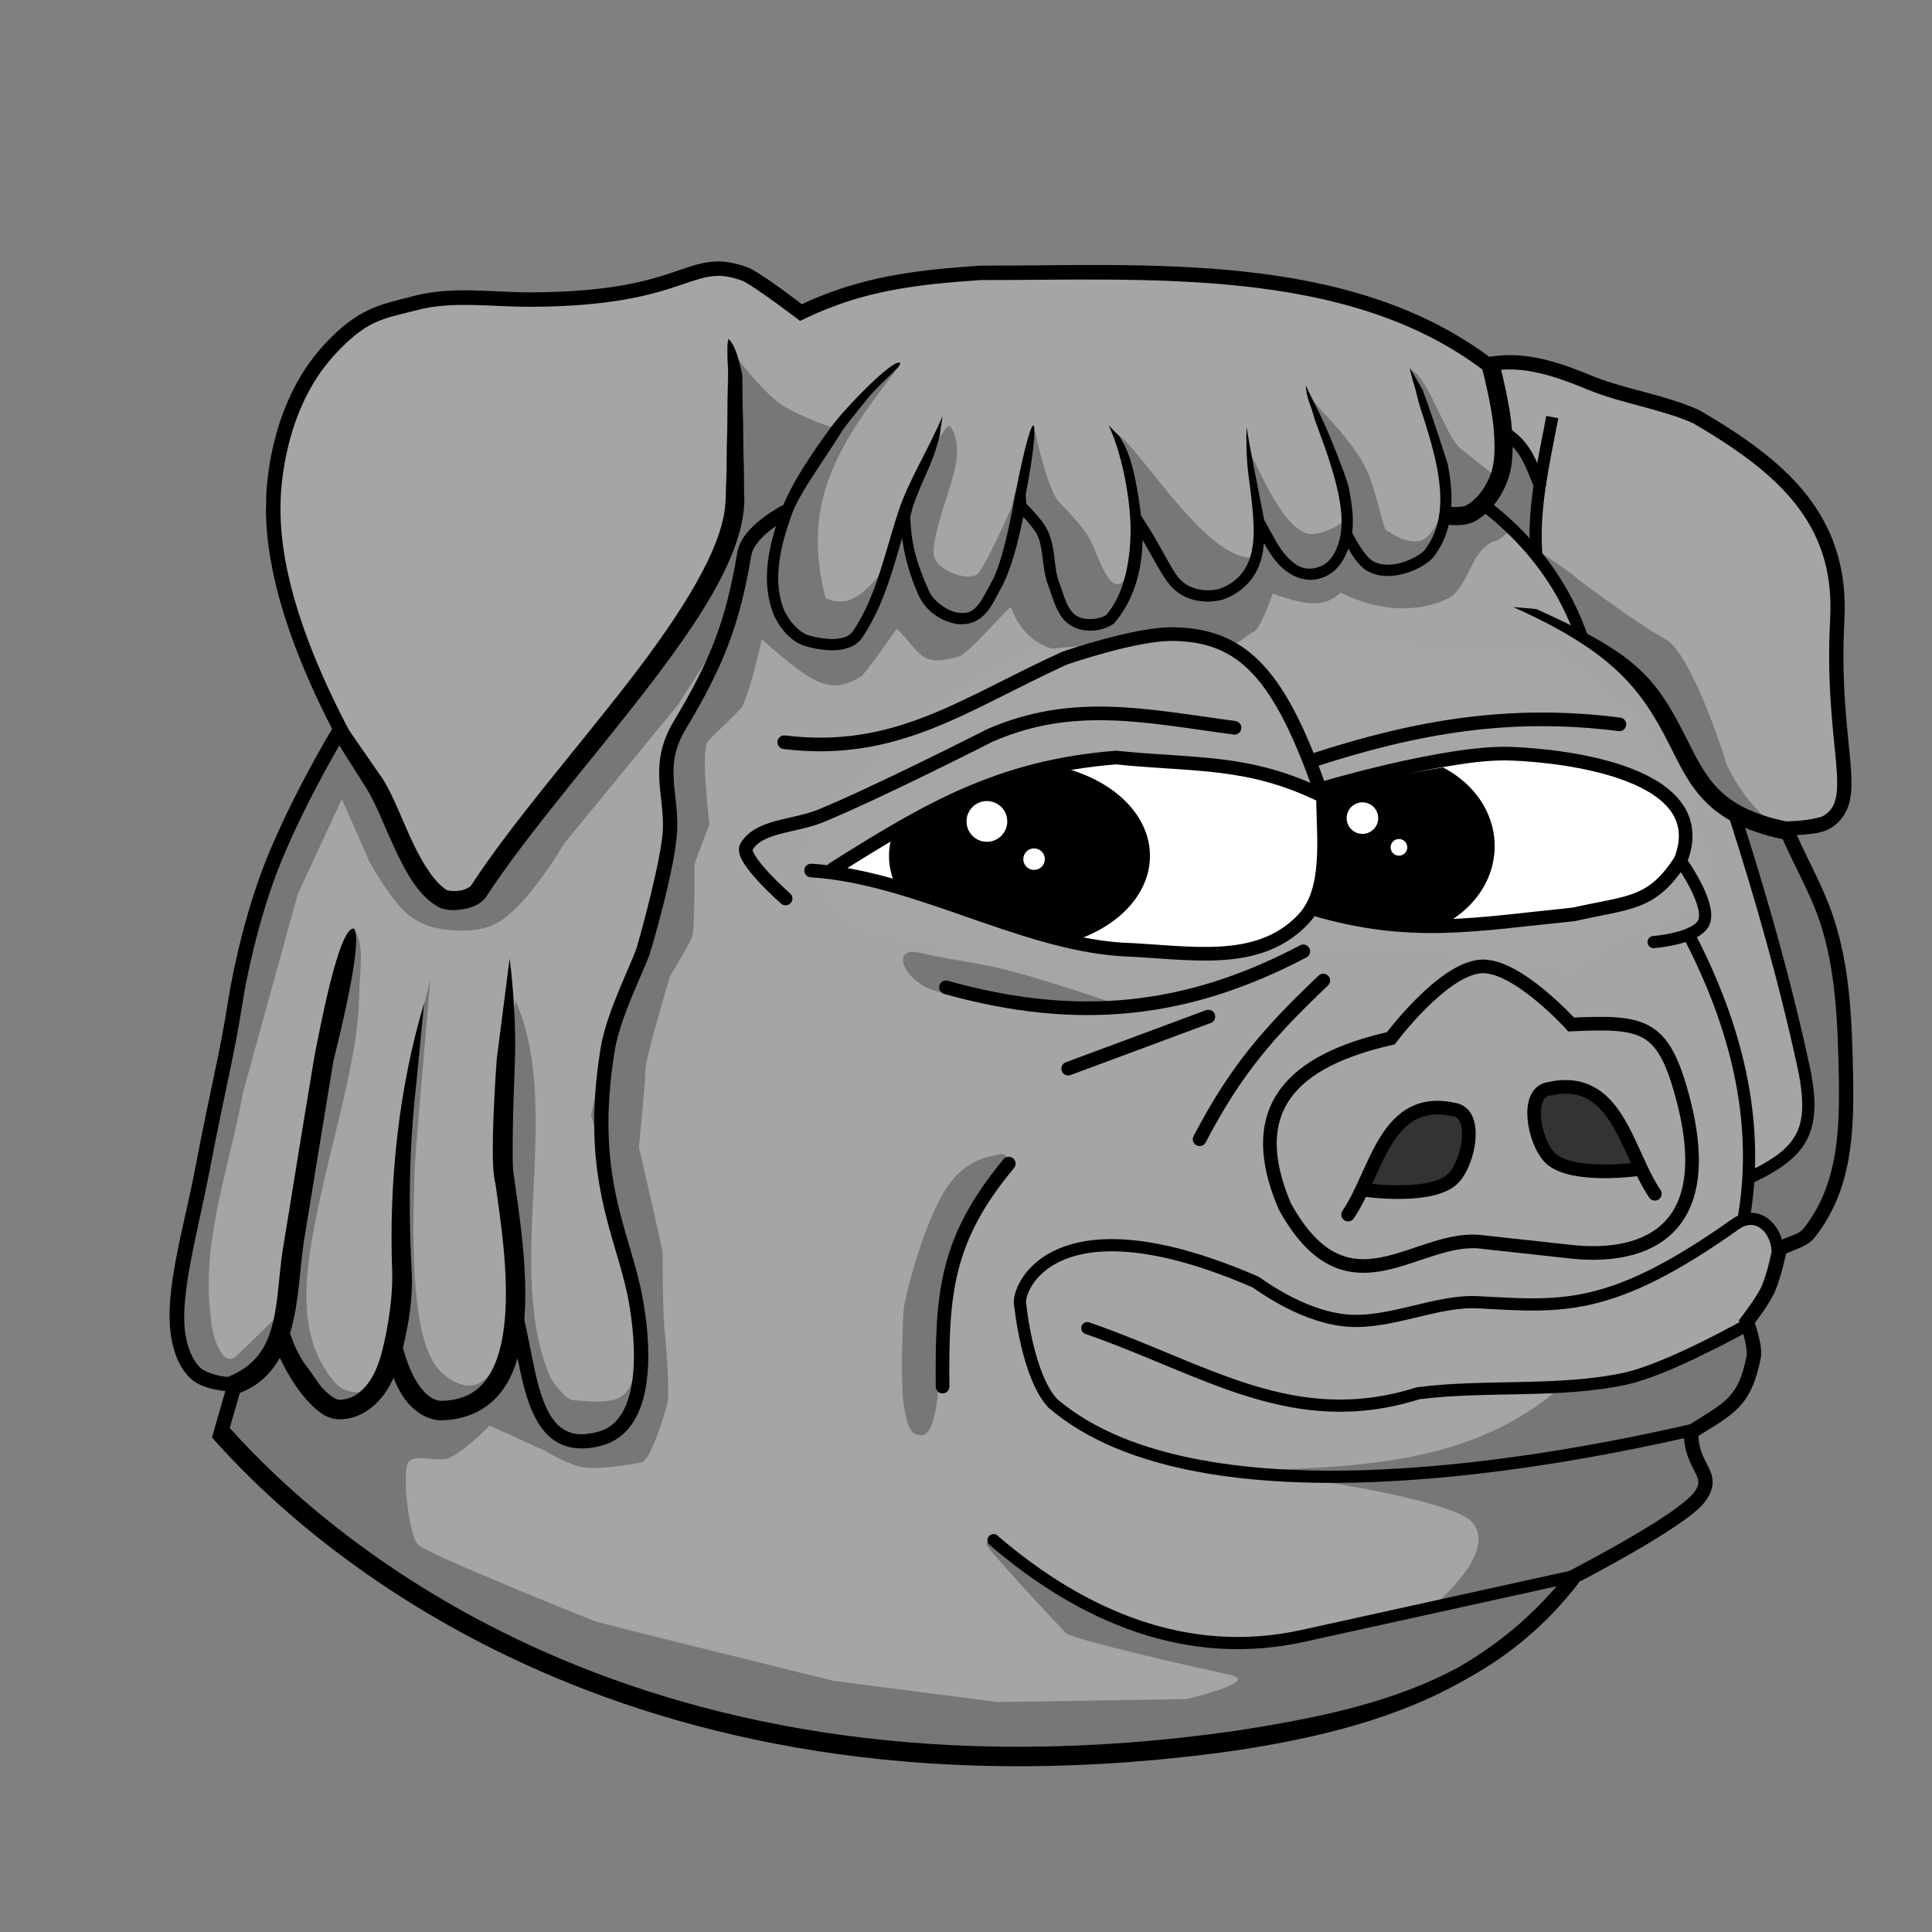 <?xml version="1.0" encoding="UTF-8"?>
<svg id="svg1" xmlns="http://www.w3.org/2000/svg" viewBox="0 0 1080 1080">
  <rect x="0" y="0" width="1080" height="1080" fill="#808080" stroke="none"/>
  <defs>
    <style>
      .cls-1, .cls-2 {
        stroke-linecap: round;
      }

      .cls-1, .cls-2, .cls-3, .cls-4, .cls-5, .cls-6, .cls-7 {
        stroke: #000;
      }

      .cls-1, .cls-2, .cls-3, .cls-4, .cls-7 {
        fill: none;
      }

      .cls-1, .cls-4 {
        stroke-width: 6.82px;
      }

      .cls-8 {
        fill: #fff;
      }

      .cls-9 {
        fill: #a5a5a5;
      }

      .cls-10 {
        opacity: .4;
      }

      .cls-10, .cls-11 {
        fill: #333;
      }

      .cls-10, .cls-12 {
        isolation: isolate;
      }

      .cls-13 {
        fill: #777;
      }

      .cls-14, .cls-12 {
        fill: #a6a6a6;
      }

      .cls-2, .cls-6, .cls-7 {
        stroke-width: 7.62px;
      }

      .cls-3 {
        stroke-width: 10.12px;
      }

      .cls-3, .cls-4, .cls-5, .cls-6, .cls-7 {
        stroke-linecap: square;
      }

      .cls-5 {
        stroke-width: .2px;
      }

      .cls-12 {
        opacity: .3;
      }

      .cls-15 {
        fill-rule: evenodd;
      }
    </style>
  </defs>
  <g id="g1">
    <g id="g65">
      <path id="path62" class="cls-9" d="m201.4,179.62l-23.38,25.26-10.37,18.29-19.6,58.79,17.42,71.85,33.75,71.85-11.97-14.15-29.39,50.08s-13.16,38.64-21.67,75.08c-7.04,30.14-9.51,59.03-10.99,61-3.27,4.35-18.51,83.82-18.51,83.82l-9.8,42.46v30.48l7.62,10.89,13.06,7.62,16.33-1.09-13.06,27.22,60.96,57.7,52.25,38.1,74.03,39.19,68.58,18.51,128.46,25.04,89.96,3.65,112.53-9.1,100.15-32.66,56.61-38.1,21.77-23.95,56.61-32.66,10.89-22.45-13.06-22.18,29.39-16.33,11.97-14.15-6.53-28.3,13.45-26.81,7.54-18.45,19.3-8.08,19.6-55.52-7.62-89.27-7.62-31.57-20.21-49.12,27.35-5.44,2.65-19.46v-43.55l-5.44-47.9v-42.46l-16.33-18.51s-7.61-13.51-18.92-24.06c-12.01-11.2-27.83-19.48-30.07-19.48-1.62,0-9.78-7.27-21.57-11.8-19.93-7.67-47.01-14.32-47.01-14.32l-54.43-14.15-30.48-13.06-43.55-22.86-107.77-13.06-64.23,2.18-76.2-1.09-48.99,17.42-18.51,1.09-38.1-20.68-109.95,19.6-33.87-3.42-44.16,3.97-18.86,8.16Z"/>
      <path id="path79" class="cls-13" d="m524.74,554.38c-18.8-4.03-28.35-25.78-10.46-21.73,20.4,4.62,33.03,5.43,51.89,10.43,18.86,5,56.58,17.7,56.58,17.7l30.02,2.31s-43.49,1.54-61.2,1.15c-17.7-.38-66.83-9.87-66.83-9.87h0Z"/>
      <path id="path78" class="cls-13" d="m563.64,650.19c0-4.08-2.18-5.99-6.26-4.63s-19.05,1.63-30.75,22.59c-11.7,20.96-20.14,55.25-21.23,62.05-1.09,6.8-1.91,45.72-.27,54.7s2.45,17.69,10.07,17.42c7.62-.27,8.71-21.77,9.8-29.12s-.27-45.72,2.99-54.43c3.27-8.71,12.52-35.38,16.87-41.64,4.35-6.26,18.78-26.94,18.78-26.94h0Z"/>
      <path id="path77" class="cls-13" d="m880.47,345.09c1.55,13.99,15.34,11.47,27.22,28.57,10.62,15.29,20.98,32.41,47.77,62,16.65,18.39,24.8,54.23,35.81,91.53,8.68,29.41,22.63,58.86,19.88,87.4-.72,7.49-6.17,23.37-13.79,30.97-6.96,6.93-16.11,5.62-17.41,11.82-1.71,8.2-4.58,15.69-1.68,20.69,4.38,7.54,15.51,11.34,12.73,18.92-3.26,8.9-3.34,22.21-8.37,30.89-5.91,10.2-16.6,15.18-16.96,16.41-5.44,18.51-44.66,20.24-51.74,23.23s-37.59,3.76-40.58,7.03c-52.8,46.97-121.5,45.39-188.06,47.9,0,0-50.08-6.8-30.75-4.9,103.56,10.21,158.97,23.98,167.65,32.66,17.46,17.46-23.82,49.53-22.86,49.53,18.23,0,81.92-17.96,81.92-17.96,0,0,45.18-26.13,54.98-32.66s17.96-17.15,17.96-17.15c0,0-6.26-14.42-6.8-18.78s-1.36-14.15-1.36-14.15l26.4-18.23,10.07-25.04-6.53-16.06,16.03-32.92c8.95-10.73,25.4-13.77,27.81-32.51,1.95-15.18,12.54-30.91,13.85-46.08,1.78-20.68-1.19-68.41-2.48-76.33l-29.87-85.12-29.41-10.62,18.78,4.63s14.59,5.98,16.6.82c2.42-6.21-11.85,1.35-18.94-3.7-12.52-8.91-22.82-28.9-23.52-31.68-1.09-4.35-19.6-61.24-33.75-68.86-14.15-7.62-48.99-33.2-50.08-34.56s-18.27-13.04-18.27-13.04"/>
      <path id="path76" class="cls-13" d="m273.79,796.88s-13.63,13.99-22.32,17.96c-7.38,3.37-21.77-3.81-23.95,4.35s1.09,38.65,5.99,44.09c4.9,5.44,96.34,41.91,99.07,43s132.81,33.2,132.81,33.2l91.99,11.97,105.6-1.63s42.46-9.8,24.49-13.61c-17.96-3.81-87.95-19.63-91.76-23.44s-44.32-47.32-44.32-49.49,5.17-6.26,5.17-6.26l3.81,8.16,33.48,24.22,31.03,18.51,19.05,4.35,31.57,5.44,32.11-.54,44.09-8.71,39.19-8.16s71.31-15.79,73.48-15.79h17.96l-22.86,21.23-37.56,29.39-52.8,20.68-141.52,27.76-97.98-1.63-87.63-11.43-128.46-35.92-67.5-33.2-74.03-50.62-49.53-53.34,10.89-22.86,25.04-22.32,2.18-55.52,19.05-93.08,17.26-83s.55-1.45,1.91.56c5.11,7.56,2.08,24.38,1.95,35.91-.38,34.54-15.66,81.01-24.14,123.84-7.06,35.63-10.21,68.45,11.19,92.51,4.28,4.81,13.34,6.25,19.05,3.27,11.73-6.12,16.87-35.92,16.87-35.92l1.09-103.42,5.44-49.53,10.34-40.28s-8.71,99.07-8.71,105.05-3.33,62.98,4.35,93.08c1.95,7.63,4.73,15.71,10.34,21.23,4.28,4.21,10.33,7.82,16.33,7.62,4.14-.14,8.02-3,10.89-5.99,6.19-6.43,10.89-11.97,11.97-23.95,1.09-11.97-.54-82.19-.54-82.19,0,0-3.81-40.82-3.27-44.63s5.99-65.86,6.53-57.7c26.69,61.36-7.3,150.76,19.6,210.65,4.9,7.08,9.25,11.97,12.52,11.97s21.4,3.25,28.3-3.27c9.24-8.72,7.08-30.48,6.53-37.56s-10.89-63.68-11.97-69.67c-1.09-5.99-13.06-48.99-13.06-48.99l10.42-44.56s7.7-18.47,9.43-23.09c1.73-4.62,15.97-45.61,15.97-45.61,0,0,5-14.82,5.77-20.01s3.85-33.49,4.04-35.41-3.66-14.43-3.66-17.51,3.46-15.97,3.66-16.94c.19-.96,18.09-35.02,18.09-35.02l10.58-33.68,7.7-31.18,6.74-20.59,19.44-14.82,18.44-28.46,25.63-34.09s20.01-18.86,17.32-14.05c-32.24,41.8-52.04,73.14-38.49,126.05,15.15,7.44,25.83-7.39,34.06-18.09,0,0,17.7-56.77,22.9-61.97,5.2-5.2,10.58-17.51,12.51-15.97,1.92,1.54,6.16,10.39,2.69,24.63-3.46,14.24-13.86,40.03-11.35,48.5s20.59,14.24,24.83,8.85,17.9-34.45,18.47-37.53c.58-3.08,9.81-35.6,9.81-35.6l3.19-5.84s7.01,32.78,13.36,39.33c6.35,6.54,15.2,15.97,17.9,22.13,2.66,4.45,11.2,33.06,18.67,20.98,1.54-5.39,5.2-20.4,3.85-28.48-1.35-8.08-.38-27.33-.58-28.48s-7.6-15.32-6.93-18.67c.94-4.7-5.22-7.71-2.84-6.97,12.57,3.93,51.12,72.66,78.86,70.67,0,0,5.39-17.13,4.04-20.59s-5.63-14.83-5.39-17.7c2.46-29.24-3.72-23.88-1.74-21.64,4.13,4.67,17.33,42,33.11,46.47,5.6,1.59,20.21-4.62,20.78-8.66.58-4.04-5.2-34.64-5.58-35.6-.38-.96-11.16-18.86-11.16-18.86,0,0-4.78-18.53-4.18-17.11,2.73,6.44,8.23,11.56,14.57,18.6,6.25,6.93,13.33,15.78,17.27,23.25,5.54,10.5,7.43,22.45,11.79,36.08,0,0,14.82,11.16,22.71,4.62s10.2-19.24,10.2-20.78-.19-21.75-.96-24.25c-.77-2.5-6.35-20.21-7.51-23.67s-11.76-25.19-10.8-25.13c9.1.58,20.03,37.31,28.41,43.94,77.53,61.29,16.88,14.84,15.11,30.46-.21,1.89,8.08-11.55,8.85-19.63s-.38-21.75,3.85-17.9c4.23,3.85,13.28,12.7,13.28,13.66s2.12,29.83,1.73,32.72c-.38,2.89,2.66,25.2,2.66,25.2l-19.4-17.5s-3.85,4.23-6.93,4.81c-3.08.58-8.28,4.62-11.55,11.16s-8.08,17.13-13.47,20.21c-3.77,2.16-27.47,14.17-61.2-2.69-7.4,7.17-16.06,8.68-37.91.58,0,0-6.74,19.82-10.78,21.55-4.04,1.73-10.39,9.24-17.7,7.31-7.31-1.92-22.71-8.47-22.71-8.47,0,0-10.14,1.56-11.49,2.72s-14.69,2.09-15.84,2.48-19.63,5.97-28.48,6.74c-32.32,2.81-39.11-25.11-39.45-24.83-4.62,3.85-23.48,25.6-28.48,27.52-22.67,6.66-21.43-2.02-35.22-15.4,0,0-17.7,25.4-20.01,26.75-17.14,10-25.33,5.75-55.42-20.78,0,0-7.31,33.1-11.74,38.49s-14.24,13.66-18.47,18.67.96,46.19.96,46.19c0,0-8.47,21.55-8.47,23.09s.38,35.79-1.35,40.22-11.93,20.98-12.32,21.94-13.86,46.57-13.66,51.58-3.66,43.68-3.66,43.68c0,0,13.28,56.96,13.28,59.66s0,34.26,1.15,43.68c1.15,9.43,2.5,33.87,1.73,38.49s-9.43,33.49-14.82,34.45c-5.39.96-26.36,4.81-35.22,2.12s-19.05-8.85-19.05-8.85l-30.46-13.89Z"/>
      <path id="path75" class="cls-10" d="m155.54,735.27s-16.55,16.24-23.05,22.45c-8.61,8.22-14.28-12.67-14.65-21.26-5.67-42.1,10.41-83.72,18.03-125.83l30.6-110.85,24.63-53.11,15.59,35.41s12.25,22.08,21.94,29.64c5.31,4.14,12,6.75,18.67,7.7,10.03,1.43,21.26,1.47,30.21-3.27,17.17-9.1,37.72-44.45,37.72-44.45l64.08-78.13,29.44-46.38,7.89-41.18,11.74-12.12,16.17-14.05,5.97-13.86,17.51-25.98s-22.61-7.57-32.14-14.43c-10.61-7.65-26.56-28.87-26.56-28.87l1.92,8.08-1.92,43.11v39.07s-10.2,26.94-12.7,31.37c-2.5,4.43-16.94,29.25-16.94,29.25l-56.19,78.33-38.68,45.22-15.59,29.44s-7.72,3.21-11.74,2.89c-6.39-.51-17.7-7.51-17.7-7.51l-26.56-48.88-26.75-35.6-10.01,17.9-35.99,88.52-11.16,40.22-12.32,71.01-17.13,77.56s-.77,24.63-1.15,25.79c-.38,1.15,1.73,22.13,1.73,22.13l6.16,14.63,15.97,5.39s9.43,1.35,12.89.38,13.47-14.05,13.47-14.05l6.59-25.65Z"/>
      <path id="path74" class="cls-11" d="m916.63,654.54l-14.15-.27-21.23.27-17.42-8.71s-8.44-17.69-8.44-19.87,5.72-17.69,5.72-17.69l14.7-.54,13.34,1.36,10.89,11.97,17.15,35.38-.54-1.91Z"/>
      <path id="path40-6" class="cls-2" d="m925.09,667.34c-16.26-23.88-20.84-67.77-60.04-58.5-12.24,2.89-7.58,28.31.77,37.72,11.13,12.55,49.84,7.02,49.84,7.02"/>
      <path id="path26" class="cls-5" d="m407.26,189.63c-1.13,4.18-.12,14.28-.19,18.58-.09,5.09-.2,13.52-.33,22.92-.26,18.77-.62,41.56-1.05,48.76v.08s-.01.11-.01.11c-.92,25.57-24.42,62.51-54.09,100.9-29.67,38.4-65.02,78.66-88.29,114.25-.4.62-3.01,2.21-6.09,2.72-2.89.48-6.41.06-7.02-.08-6.78-3.77-13.67-14.41-19.44-26.6-5.87-12.41-10.8-25.98-16.55-35.26l-.03-.05v-.02s-19.91-28.76-19.91-28.76l-4.26-5.44-2.19.61-1.59,8.71,19.22,30.39c4.69,7.58,9.85,21.26,15.98,34.22,6.13,12.95,13.15,25.73,24.31,31.58l.03.02.29.14.29.11h.02c3.59,1.32,7.96,1.37,12.56.6,4.61-.77,9.92-2.51,13.02-7.25,22.6-34.56,57.86-74.82,87.82-113.59,29.94-38.75,55.11-75.69,56.24-106.82l-1.22-71.06c-1.26-5.75-3.28-15.64-7.51-19.77h0Z"/>
      <path id="path28" d="m788.03,205.35c.29,1.42,1.37,6.56,2.48,9.82,1.18,3.44,1.95,8.25,3.59,13.21,3.29,9.91,7.01,21.98,9.08,32.49,3.47,17.71,3.07,34.46-7.22,47.1-2.21,2.11-7.21,5.11-12.64,6.62-5.5,1.53-11.35,1.62-15.85-.9-1.36-.76-3.65-3.1-5.72-6.02-2.07-2.93-4.1-6.46-5.77-9.68l-.08-.15c.86-7.16.1-14.94-1.53-22.89l.03.25c-.14-2.51-1.48-6.49-3.4-11.79s-4.44-11.69-7.01-17.96c-5.15-12.55-9.34-20.25-10.51-22.6l-3.53-7.38c.01.66.12,4.93,2.33,10.54,1.41,3.56,2.65,8.66,4.72,14.14,4.13,10.96,8.84,24.6,11.19,36.09,1.97,9.6,2.47,18.63.55,25.75-.97,3.6-2.4,7.11-4.55,9.88-2.15,2.76-4.96,4.81-9.01,5.67-3.83.81-6.82.15-9.49-1.27s-4.99-3.66-7.07-6c-4.09-4.6-7.26-11.23-11.06-18.06l-.88-1.57-7.72-39.61-2.15-12.31c-.19,5.03-.17,17.36,1.02,26.24,1.19,8.88,2.53,18.94,2.93,28.5.35,8.21-.54,15.79-3.4,21.88-2.85,6.06-7.52,10.78-15.61,13.82-7.35,1.93-17.12.66-22.81-6.08-4.81-5.7-9.55-17.38-20.69-34.24h0l-.42-.64c-3.6-29.55-8.19-38.3-12.12-44.24l-5.97-6.23c7.12,15.37,11.29,36.86,12.19,53.97.62,19.61-2.93,39.74-13.52,52.08-4.44,2.7-11.82,3.13-16.16.73-2.65-1.46-4.51-4.14-6.08-7.66-1.57-3.52-2.74-7.75-4.24-11.7-3.05-8.02-1.6-18.87-6.36-28.75-1.66-3.44-4.71-7.09-7.38-10.09-2.46-2.77-4.27-4.53-4.61-4.87.26-1.35-.35-4.34-.1-5.68,8.21-41.79,5.64-59.04-6.11,1.38-3.27,18.06-7.49,38.17-13.2,48.42-2.79,5.02-5.12,9.97-7.86,13.07-2.78,3.15-5.35,4.67-10.77,3.86-6.58-.98-13.94-6.91-16.17-12.03l-.02-.04h0s0-.02,0-.02c-6.47-14.36-10.03-25.44-10.5-41.41l1.34-5.47c6.21-17.78,10.87-22.96,15.05-39.78l1.67-11.16c-8.6,20.08-18.94,36.03-24.52,52.82-7.96,23.96-12.43,47.98-25.62,67.46-1.89,2.79-5.5,4.11-10.24,4.32-4.73.2-10.23-.8-14.56-2.04-2.6-.75-5.74-3.04-8.42-6.07s-4.94-6.78-6.07-10.19c-5.24-15.71-1.38-32.94,4.96-50.84,4.55-12.86,18.2-30.6,27.79-46.34,1.91-3.13,8.98-11.8,14.65-18.8,8.66-10.68,20.07-18.46,18.07-20.13-4-1.9-30,24.63-38.17,35.69-10.96,14.84-23.17,33.02-28.29,47.47-6.48,18.33-10.95,37.06-4.99,54.94,2.91,8.74,10.07,17.85,18.74,20.33,4.79,1.37,10.78,2.53,16.57,2.28,5.8-.25,11.76-2.02,15.19-7.08,11.47-16.93,16.61-36.34,22.27-55.55,1.59,11.06,4.58,21.61,9.3,32.1,0,0,0,0,0,0,0,.01,0,.02.01.03,0,0,0,.01,0,.02l.03.07.04.06s0,0,0,0c0,0,.06.07.1.13,3.44,7.58,11.77,14.11,20.85,15.47,7.22,1.08,12.73-1.72,16.44-5.93,3.67-4.17,6.01-9.46,8.64-14.18,5.28-9.5,9.26-24.64,12.36-39.64.5.54.82.84,1.42,1.52,2.52,2.83,5.39,6.51,6.41,8.63,3.65,7.58,2.31,18.16,6.14,28.25,1.35,3.54,2.54,7.89,4.38,12.02,1.84,4.13,4.43,8.21,8.79,10.62,7.02,3.88,16.4,3.17,23-1.12h0s.36-.24.36-.24l.29-.32c10.47-11.87,15.72-29.1,15.88-46.51,6.46,11,10.66,19.71,15.39,25.3,7.7,9.12,20.06,10.59,29.39,8.08h-.05s.17-.03.17-.03l.16-.06h0c9.53-3.54,15.77-9.68,19.28-17.13,2.09-4.45,3.01-9.4,3.52-14.47,2.15,3.86,4.4,7.64,7.3,10.9,5.74,6.7,14.17,11.19,22.87,9.23,9.33-2.1,14.3-9.43,16.97-16.98.94,1.57,1.83,3.18,2.87,4.64,2.32,3.28,4.78,6.2,7.79,7.88,6.52,3.64,14.09,3.28,20.61,1.47,6.52-1.81,12.13-5.02,15.46-8.25h.01s.12-.13.12-.13l.1-.12h0c12.11-14.72,12.31-33.88,8.66-52.51-.07-.37-.06-.23-.09-.34s-.08-.26-.13-.44c-.11-.37-.28-.89-.49-1.55-.42-1.31-1.01-3.17-1.73-5.39-1.44-4.45-3.39-10.39-5.46-16.49-2.07-6.1-4.25-12.37-6.17-17.48l-7.28-12.6Zm-284.04,86.61q-503.99-291.96,0,0Zm12.27,39.84h0s0,0,0,.01v.03s0-.02,0-.02h0s0-.02,0-.02Z"/>
      <path id="path21" class="cls-3" d="m810.36,288.34s7.64.85,11.64-1.34c7.12-3.89,12.43-11.24,15.5-18.75,3.7-9.06,3.28-19.5,2.5-29.25-.97-12.2-6.11-32.47-6.11-32.47"/>
      <path id="path1" class="cls-15" d="m401.65,146.19c-1.69-.02-3.34.07-4.96.27-6.48.78-12.33,3.01-19.69,5.49-14.71,4.96-35.95,11.37-80.67,11.48-20.54.05-43.43-3.63-64.86,1.99-18.75,4.92-30.98,6.32-50.52,27.54-31.17,33.85-32.05,82.06-32.2,86.42-.67,19.78,1.9,60.06,36.91,128.1-1.75,2.9-21.58,35.93-36.03,71.11-11.18,27.21-18.87,60.29-22.05,80.52-4.97,31.55-9.16,45.37-18.65,94.94-6.21,32.45-17.13,67.42-13.38,92.55,1.24,8.3,4.18,17.42,10.84,23.81,4.31,4.14,10.35,5.67,15.38,6.63,1.62.31,2.85.43,4.19.59l-7.4,25.65h.04s-.19.18-.19.18l2.68,2.98c57.06,63.53,235.25,219.81,570.78,171.95h.06s.14-.03.14-.03l.08-.02c45.93-7.12,89.08-17.72,126.91-39.38.52-.28,1.03-.56,1.54-.85.27-.16.54-.32.81-.48,22.22-12.42,42.52-28.95,60.3-51.74l.13-.16.91-1.45c2.78-1.43,15.11-7.83,30.04-16.45,8.35-4.82,17.01-10.06,24.3-15.02s13.1-9.34,16.3-13.73c2.73-3.74,4.05-7.36,3.99-10.79-.05-3.43-1.35-6.25-2.65-8.82-2.38-4.71-5-9.1-5.31-16.79,9.27-5.77,16.57-9.84,22.26-15.66,6.14-6.28,10.06-14.6,12.65-28.19l.03-.15.02-.16c.49-4.47-.67-9.37-1.78-13.57-.8-3.01-1.25-4.2-1.66-5.42,1.72-2.22,7.16-9.34,10.48-15.93,2.19-4.34,3.92-10.37,5.26-15.53,1.04-4.01,1.43-5.95,1.72-7.29,2.39-1.11,4.81-2.03,7.33-3.07,3.06-1.26,6.34-2.96,8.85-6.15,20.68-26.28,21.98-58.27,21.31-90.8-.59-28.68-1.51-59.04-10.69-87.12-5.74-17.56-14.51-32.64-20.76-46.85,1.59-.09,1.76-.03,3.79-.23,5.23-.51,10.9-1,15.2-3.68,5.86-3.65,9.33-9.07,10.68-15.44s.98-13.67.18-22.67c-1.6-18-5.17-42.91-3.22-78.95h0v-.02c1.44-28.92-6.97-51.43-21.65-69.78-14.68-18.35-35.43-32.65-58.82-46.36l-.15-.09-.16-.08c-17.85-8.42-42.59-12.13-59.2-18.96-17.86-7.34-37.55-14.71-58.54-11.04-80-59.42-192.22-50.87-284.69-50.99h-.29c-35.65,2.51-65.79,5.89-99.36,21.55-2.93-2.26-19.54-15.05-29.04-20.1l-.23-.12-.24-.09c-6.5-2.45-12-3.53-17.07-3.6h0Zm-.05,8c3.96.03,8.3.88,14.03,3.01,8.48,4.56,29.62,20.68,29.62,20.68l1.96,1.51,2.23-1.07c33.18-15.97,62.38-19.21,98.61-21.76,93.45.11,204.29-7.75,281.11,50.35l1.45,1.09,1.78-.36c18.89-3.87,37.49,2.88,55.68,10.36,18.11,7.45,42.68,11.23,58.68,18.73,22.99,13.49,42.83,27.34,56.44,44.35,13.64,17.05,21.25,37.17,19.9,64.37-1.98,36.76,1.68,62.49,3.24,80.07.78,8.79.98,15.52-.04,20.3s-2.83,7.64-7.07,10.29c-1.12.7-6.89,2.04-11.75,2.51-4.86.48-9.08.55-9.08.55l-5.79.1,2.13,5.39c6.59,16.69,16.83,33.04,22.87,51.52,8.69,26.6,9.7,56.17,10.29,84.79.66,32.2-.77,61.76-19.6,85.68-1.3,1.65-3.01,2.63-5.6,3.7-2.6,1.07-5.96,2.12-9.59,4.05l-1.67.88-.38,1.85s-.83,4.02-2.11,8.96-3.11,10.86-4.66,13.94c-3.1,6.16-10.9,16.29-10.9,16.29l-1.36,1.74.75,2.08s1.09,3.05,2.11,6.88c1,3.79,1.76,8.47,1.56,10.55-2.43,12.59-5.57,18.85-10.46,23.86-4.92,5.04-12.21,9.03-22.81,15.73l-1.82,1.15-.04,2.16c-.22,11.1,3.99,18.03,6.31,22.63,1.16,2.3,1.76,3.9,1.79,5.32.02,1.42-.39,3.1-2.46,5.94-1.75,2.4-7.32,7.05-14.33,11.82-7.01,4.77-15.55,9.95-23.79,14.7-16.48,9.51-31.76,17.35-31.76,17.35l.03.06c-17.66,22.62-37.72,39.56-59.76,52.53-.3.17-.58.35-.88.52-.38.22-.78.42-1.16.64-36.6,19.87-78.85,28.48-124.96,35.61-331.33,47.25-505.53-106.62-561.07-168.44l-.84-.93,5.65-19.59c10.41-3.89,17.5-10.99,22.34-19.6,1.52,3.09,3.08,6.3,5.51,10.32,3.19,5.29,6.97,10.72,11.38,15.17,0,0,0,0,0,0,3.98,4.12,9.31,8.97,16.68,8.88,10.29-.12,18.03-5.81,23.3-12.15,2.75-3.31,4.93-7.05,6.7-11.03,1.92,4.87,4.18,9.24,7.14,12.91,5.38,6.66,12.45,11.06,20.34,10.81,15.43-.5,26.92-7.37,34.08-17.72,3.47-5.02,5.97-10.76,7.79-16.95,1.93,9.81,4.08,19.63,7.51,28.07,3.13,7.72,7.43,14.46,14.05,18.54s15.28,5.03,25.69,2.17c8.01-2.2,13.96-7.35,17.9-13.84s6.03-14.27,7.07-22.42c2.09-16.31-.08-34.26-2.41-46.77-6.99-37.4-27.19-67.08-15.39-138.37,1.47-8.89,5.68-20.38,9.87-30.52s8.25-18.64,9.75-23.44c2.63-8.41,14.46-49.87,15.18-68.79.42-11.2-1.62-20.41-2.01-29.1s.59-16.9,6.94-27.49c20.24-33.74,29.9-57.17,36.52-96.9.62-3.72,3.63-7.95,7.92-11.77s9.66-7.18,14.14-9.59l-3.8-7.06c-4.84,2.61-10.66,6.2-15.67,10.67s-9.4,9.84-10.5,16.44c-6.5,39.01-15.5,60.78-35.48,94.1-7.15,11.91-8.51,22.35-8.08,31.97.43,9.62,2.39,18.42,2.01,28.44-.6,15.77-12.45,59.12-14.82,66.71-1,3.2-5.24,12.42-9.51,22.77s-8.68,22.1-10.37,32.28c-12.1,73.12,8.81,105.81,15.42,141.15,2.24,12,4.24,29.42,2.34,44.28-.95,7.43-2.88,14.17-5.98,19.28s-7.17,8.62-13.16,10.26c-8.96,2.46-14.83,1.52-19.37-1.27-4.54-2.79-8.04-7.88-10.82-14.72-5.12-12.62-7.45-30.49-11.18-46.5,2.31-28.22-3.09-60.47-5.88-80.99v-.04s0-.02-.01-.04l-.03-.22-.07-.29c-.1-.43-.4-3.45-.48-7.36s-.08-8.99.01-14.8c.17-11.63.63-26.19,1.17-40.41,1.08-28.46-2.92-57.91-2.92-57.91l-7.21,56.32c-.99,14.25-1.83,29.09-2.09,41.61-.27,12.53-.16,22.35,1.45,28.28l-.1-.51c2.86,20.97,7.53,49.7,5.27,76.01-1.13,13.12-4.17,24.67-9.62,32.55-5.47,7.92-12.89,12.61-25.45,13.02-3.68.12-7.5-1.81-11.5-6.77-3.99-4.94-7.71-12.72-10.26-22.46h0s-.12-.47-.12-.47c3.34-13.87,5.66-28.22,4.88-42.7-2.51-46.18-.16-81.33,2.66-105.72l4.3-44.25c-14.44,48.33-19.77,101-17.85,150.48.44,11.3-1.8,29.25-5.72,44.45-1.93,7.47-4.73,14.05-8.58,18.68-3.94,4.73-8.45,7.98-15.22,8.2-1.61.05-5.07-2.05-8.62-5.64-3.21-3.24-6.17-8.58-10.08-13.54-4.22-5.36-7.75-14.49-8.45-16.76l-.04-.15-.43-1.1c.32-1.06.66-2.1.94-3.17,4.12-15.84,4.67-33.31,6.63-46.91h0s0-.02,0-.02h0s1.43-8.68,2.87-17.48c38.45-235.37-42.59,260.05,4.6-28.54,1.03-6.31,2.41-14.69,3.79-23.06,2.74-16.67,5.48-33.24,5.49-33.3,6.86-27.43,15.83-67.43,11.56-73.67-8.51-2.35-19.71,58.94-22.27,71.59l-.03.13v.07s-2.76,16.68-5.52,33.41c-1.38,8.37-2.75,16.76-3.79,23.08-1.55,9.54-3.04,18.98-4.6,28.54-1.44,8.8-2.88,17.56-2.88,17.56v.04s.02-.11.02-.11c-2.92,15.46-2.98,31.45-6.11,44.85s-8.71,23.91-23.3,30.47l-2.06.9c-1.46-.14-1.84-.07-4.05-.49-4.38-.84-9.32-2.61-11.34-4.54-4.68-4.49-7.38-11.96-8.46-19.21-3.23-21.64,7-56.81,13.33-89.86,9.46-49.41,13.67-63.32,18.69-95.2,1.28-8.1,3.33-18.47,6.07-29.7,3.89-15.93,9.14-33.61,15.48-49.02,14.75-35.92,36.56-71.93,36.56-71.93l1.17-1.93-1.04-2c-35.52-68.32-37.62-107.14-36.98-126.12.17-4.94,1.44-50.16,30.08-81.26,18.6-20.2,27.37-20.15,46.65-25.21,19.18-5.03,41.4-1.68,62.85-1.73,45.5-.11,68.25-6.86,83.21-11.9,7.48-2.52,12.89-4.5,18.09-5.13,1.3-.16,2.6-.24,3.94-.23h0Zm-122.39,503.66s.01.07.02.11v-.02s-.02-.08-.02-.08Z"/>
      <path id="path24" d="m858.83,340.48l-12.99-1.16c55.21,24.73,71.42,45.5,86.97,76.21,5.85,11.55,10.92,22.71,20.17,32.23s22.54,16.94,43.61,21.37l4.95,1.04,2.08-9.9-4.95-1.04c-19.72-4.15-30.68-10.54-38.44-18.51s-12.44-17.99-18.39-29.75c-16.8-33.19-28.02-45.82-83.01-70.48Z"/>
      <path id="path29" class="cls-4" d="m944.33,799.8c-68.26,15.5-272.05,56.45-355.82-15.33-14.24-15.31-18.18-54.87-18.18-54.87-2.56-8.18,17.47-62.42,131.52-12.94,5.88,4,28.35,20.09,52.38,21.62,23.83,1.51,49.14-11.53,72.02-10.31,47.03,2.51,73.95,5.94,143.87-43.64,10.94-7.76,21.73.71,23.38,12.7"/>
      <path id="path30" class="cls-1" d="m976.85,740.53s-43.63,24.66-67.74,30.02c-36.83,8.19-79.01,3.41-116.42,8.3-69.78,22-118.65-13.43-184.87-36.41"/>
      <path id="path31" class="cls-1" d="m876.78,881.78l-148.57,32.72c-64.17,14.13-122.93-10.56-172.82-53.5"/>
      <path id="path32" class="cls-1" d="m975.02,679.62c9.03-54.63-5.34-107.55-30.5-156.17"/>
      <path id="path34" class="cls-4" d="m980.31,657.26c28.15-13.72,34.32-26.54,28.64-57.43-10.45-49.03-24.16-97.35-39.53-145.05"/>
      <path id="path35" class="cls-4" d="m828.45,281.41c24.92,18.77,44,42.87,54.43,71.03"/>
      <path id="path36" class="cls-4" d="m858.66,308.08c-1.48-24.45,3.87-47.76,8.44-71.58"/>
      <path id="path37" class="cls-4" d="m843.69,243.58c9.27,6.88,12.14,15.55,16.33,25.85"/>
      <path id="path38" class="cls-2" d="m563.91,650.46c-35.27,42.43-37.46,72.62-37.01,124.65"/>
      <path id="path39" class="cls-7" d="m878.32,699.73l-49.27-5.39c-36.9-5.25-75.29,44.43-110.85-20.01-23.56-55.24,5.04-81.66,59.27-93.91,0,0,29.2-39.17,50.75-40.19,19.88-.94,50.09,32.49,50.09,32.49,39.08-1.87,50.41.01,60.81,35.41,25.39,86.35-26.58,95.35-60.81,91.6Z"/>
      <path id="path73" class="cls-11" d="m762.86,664.88l20.14,2.45,21.23-2.99,11.7-9.25s4.35-14.7,4.35-15.79-.54-16.06-.54-16.06l-7.08-3.54-14.42.27-15.79,9.25-9.8,11.43-9.8,24.22Z"/>
      <path id="path40" class="cls-2" d="m753.61,678.95c16.26-23.88,20.84-67.77,60.04-58.5,12.24,2.89,7.58,28.31-.77,37.72-11.13,12.55-49.84,7.02-49.84,7.02"/>
      <path id="path80" class="cls-12" d="m742.07,548.08s1.15-15.4-7.7-9.62c-8.85,5.77-28.1,8.08-34.26,21.55-6.16,13.47-12.7,28.87-16.94,35.79s-21.17,29.64-23.09,33.87c-1.92,4.23-16.94,18.47-8.85,18.09,8.08-.38,17.7-10.01,19.24-12.32,1.54-2.31,26.56-43.49,26.56-43.49l33.87-36.56,11.16-7.31Z"/>
    </g>
    <path id="path41" class="cls-2" d="m670.6,636.85c20.25-38.82,38.63-59.75,69.13-88.72"/>
    <g id="g71">
      <path id="path71" class="cls-8" d="m739.18,440.9c16.33-.54,81.1-19.05,81.1-19.05l46.27,1.63,36.47,5.44,32.11,15.79,5.99,17.42-3.81,21.23-19.05,17.96-73.48,11.97-65.32,3.81-39.19-7.08-6.53-6.53,8.16-25.04-3.81-26.13,1.09-11.43Z"/>
      <ellipse id="path69" cx="776.47" cy="473.01" rx="59.06" ry="51.17"/>
      <path id="path70" class="cls-8" d="m726.66,516.56l14.15-21.23,1.09-43-13.06-12.52-84.37-14.7-39.19-.54-35.38,5.44-61.51,28.85-39.74,26.13,33.75,10.34,58.24,18.51,49.53,15.24,57.7,5.99,38.1-5.99,20.68-12.52Z"/>
      <ellipse id="path67" class="cls-6" cx="569.9" cy="478.45" rx="69.13" ry="48.44"/>
      <path id="path68" class="cls-14" d="m736.68,441.08l-46.19-13.09-70.82-8.47-61.58,16.94-88.52,46.96,22.32,10.01,64.66,23.86,52.34,13.86,73.51.77s29.25-8.47,29.25-5.39,21.94-16.94,21.94-16.94l38.49,10.01,43.88-.77,112.39-20.4,15.14-29.66-10.45-29.19,19.94,34.6,1.92,30.41s-38.87,12.7-66.59,29.64,42.34,11.93-91.6-3.46c-59.62-6.85-92.6,5.63-118.66,14.3-32.48,10.8-52.7,18.23-83.03,4.56-54.65-24.63-116.62-23.09-126.63-40.8-10.01-17.7-28.1-25.4-10.39-46.19s80.06-88.52,121.63-98.53c41.57-10.01,290.21.38,290.21.38l29.46,24.99,26.65,19.08c-39.59-34.42,32.77,50.42,19.71,42.53l-18.12-13-73.86-17.19-117.02,20.18Z"/>
      <path id="path65" class="cls-2" d="m453.42,486.62c57.83,3.59,116.33,40.14,173.09,44.09,37.73,1.42,76.24,10.04,101.79-16.6,15.75-16.42,11.29-46.42,11.29-68.99-41.41-20.46-71.04-17.06-115.8-21.64-64.36,5.14-104.26,28.3-158.12,62.32"/>
      <path id="path66" class="cls-2" d="m734.37,508.05c54.24,16.05,90.16,8.61,145.49,3.08,30.25-6.97,43.42-4.92,59.62-30.24,19.08-48.58-63.62-58.44-94.98-59.57-36.01-1.3-106.28,19.76-106.28,19.76"/>
      <path id="path43" class="cls-2" d="m438.39,414.91c62.96,7.72,100.73-21.54,156.65-46.96,0,0,40.58-14.16,61.58-13.47,39.12.83,59.07,23.77,81.6,87.75"/>
      <path id="path45" class="cls-2" d="m528.8,551.94c73.81,20.66,135.14,13.92,199.76-20.14"/>
      <path id="path44" class="cls-2" d="m597.11,597.39l78.38-29.12"/>
      <path id="path33" class="cls-1" d="m924.38,526.63s23.35-1.76,27.9-10.61c4.78-9.31-10.98-32.09-10.98-32.09"/>
      <path id="path42" class="cls-2" d="m439.16,502.28s-25.61-22.5-21.94-28.87c6.93-12.03,26.86-11.27,41.57-17.32,32.32-13.3,94.68-45.03,94.68-45.03,46.7-20.36,87.88-10.67,136.64-4.23"/>
      <path id="path63" class="cls-2" d="m734.37,424.92c57.72-18.8,110.08-27.74,170.89-20.01"/>
    </g>
    <circle id="path81" class="cls-8" cx="761.61" cy="457.33" r="8.82"/>
    <circle id="path81-1" class="cls-8" cx="782.02" cy="473.66" r="4.66"/>
    <circle id="path81-7" class="cls-8" cx="551.68" cy="459.18" r="11.39"/>
    <circle id="path81-1-7" class="cls-8" cx="578.05" cy="480.27" r="6.02"/>
  </g>
</svg>